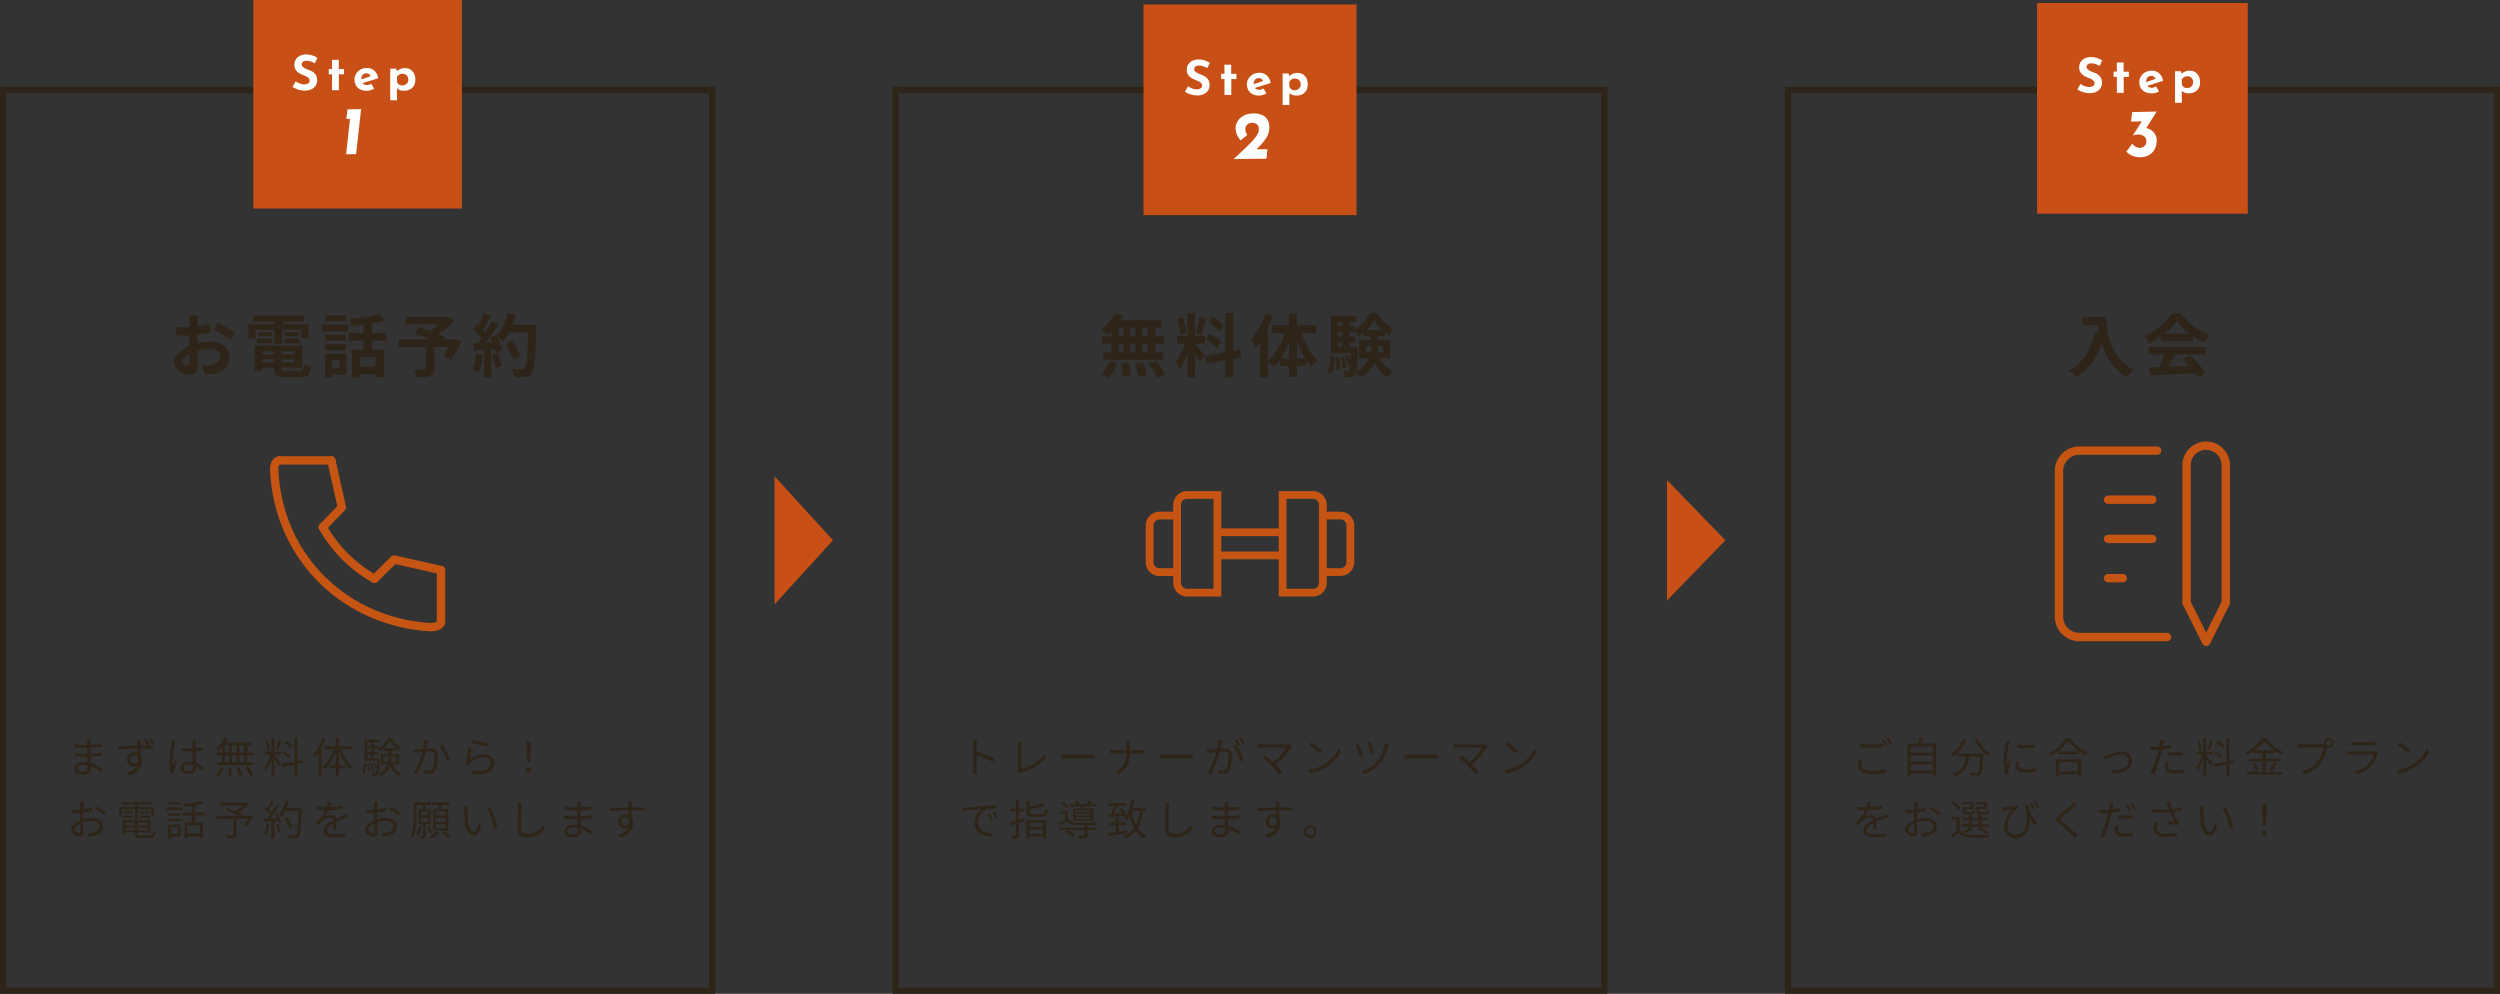 <svg xmlns="http://www.w3.org/2000/svg" viewBox="0 0 1199 476.63"><rect x="0" y="0" width="1199" height="476.63" fill="#333333" stroke="none"/><defs><style>.cls-1{fill:#c85017;}.cls-2,.cls-5,.cls-6{fill:none;}.cls-2{stroke:#2e2418;stroke-width:3px;}.cls-2,.cls-5{stroke-miterlimit:10;}.cls-3{fill:#fff;}.cls-4{fill:#2e2418;}.cls-5,.cls-6{stroke:#c65514;stroke-linecap:round;stroke-width:4px;}.cls-6{stroke-linejoin:round;}.cls-7{fill:#c65514;}</style></defs><g id="レイヤー_2" data-name="レイヤー 2"><g id="Entry"><polygon class="cls-1" points="827.5 259.13 799.5 230.27 799.5 288 827.5 259.13"/><polygon class="cls-1" points="399.5 259.13 371.5 228.45 371.5 289.81 399.5 259.13"/><rect class="cls-2" x="1.5" y="43.13" width="340" height="432"/><rect class="cls-1" x="121.5" width="100" height="100"/><path class="cls-3" d="M151,30.36a13,13,0,0,0-2-.88,5.92,5.92,0,0,0-1.9-.34,2.92,2.92,0,0,0-1.73.44A1.57,1.57,0,0,0,145.2,32a4.73,4.73,0,0,0,1.23.84,15.94,15.94,0,0,0,1.58.67,11.36,11.36,0,0,1,1.48.66,5.65,5.65,0,0,1,1.32.94,4.3,4.3,0,0,1,.94,1.41,5.46,5.46,0,0,1,.35,2.07,4.54,4.54,0,0,1-.68,2.4,4.9,4.9,0,0,1-2,1.79,6.82,6.82,0,0,1-3.22.68,10.65,10.65,0,0,1-2-.19,10.33,10.33,0,0,1-2-.6,10.21,10.21,0,0,1-1.89-1L141.82,39a8.6,8.6,0,0,0,1.32.77,7.33,7.33,0,0,0,1.44.52,5.08,5.08,0,0,0,1.33.19,4.34,4.34,0,0,0,1.22-.18,2.15,2.15,0,0,0,1-.59,1.57,1.57,0,0,0,.41-1.15,1.38,1.38,0,0,0-.34-.92,3.52,3.52,0,0,0-.91-.77,7.61,7.61,0,0,0-1.25-.6c-.53-.2-1.07-.43-1.63-.69a8.23,8.23,0,0,1-1.58-1,4.15,4.15,0,0,1-1.65-3.47,4.87,4.87,0,0,1,.67-2.57,4.75,4.75,0,0,1,1.88-1.72,6.54,6.54,0,0,1,2.8-.7,9.93,9.93,0,0,1,3.38.48,12.26,12.26,0,0,1,2.32,1.16Z"/><path class="cls-3" d="M159.22,28.72h3.27v4.39H165v2.52h-2.47v7.62h-3.27V35.63h-1.59V33.11h1.59Z"/><path class="cls-3" d="M175.87,43.52a6.69,6.69,0,0,1-3.17-.69,4.78,4.78,0,0,1-2-1.91,5.77,5.77,0,0,1-.68-2.82,5,5,0,0,1,.8-2.75,5.62,5.62,0,0,1,2.12-2,6.05,6.05,0,0,1,3-.73,5.2,5.2,0,0,1,3.6,1.26,6.07,6.07,0,0,1,1.84,3.64l-7.94,2.49-.73-1.75,5.75-1.92-.68.3a2.43,2.43,0,0,0-.66-1,2,2,0,0,0-1.44-.45,2.4,2.4,0,0,0-1.27.33,2.16,2.16,0,0,0-.84.95,3.68,3.68,0,0,0,.05,3,2.34,2.34,0,0,0,1,1,2.93,2.93,0,0,0,2.39.14,5.38,5.38,0,0,0,1-.48l1.45,2.4a8.69,8.69,0,0,1-1.77.74A6.47,6.47,0,0,1,175.87,43.52Z"/><path class="cls-3" d="M193.54,43.52a5,5,0,0,1-1.78-.33,3.72,3.72,0,0,1-1.46-1l.09-.95V48.1h-3.24V32.92H190l.46,2-.25-.7a7.62,7.62,0,0,1,1.77-1.1,5.41,5.41,0,0,1,2.27-.44,4.88,4.88,0,0,1,2.54.66,4.56,4.56,0,0,1,1.77,1.89,6.45,6.45,0,0,1,.64,3,5.47,5.47,0,0,1-.73,2.91,4.64,4.64,0,0,1-2,1.82A6.41,6.41,0,0,1,193.54,43.52ZM192.89,41a3.11,3.11,0,0,0,1.46-.34,2.8,2.8,0,0,0,1.07-1,2.58,2.58,0,0,0,.41-1.45,3,3,0,0,0-.36-1.49,2.66,2.66,0,0,0-2.35-1.35,3.39,3.39,0,0,0-1.15.18,2.6,2.6,0,0,0-.89.5,3.19,3.19,0,0,0-.67.85v2.47a2.68,2.68,0,0,0,.54.85,2.28,2.28,0,0,0,.85.57A3,3,0,0,0,192.89,41Z"/><path class="cls-3" d="M166.65,52.43l6.54-.09-2.41,21.57L166,74l1.87-17-1.74,0Z"/><path class="cls-4" d="M94.84,154.21c0,.72-.06,1.51-.1,2.34a42,42,0,0,0,6.08-1.19l.1,4.09c-1.89.43-4.16.76-6.31,1,0,1,0,2,0,3v1.22a27.38,27.38,0,0,1,6.34-.86c5.08,0,9.07,2.64,9.07,7.19,0,3.9-2,6.84-7.29,8.16a29,29,0,0,1-4.32.52l-1.52-4.25a26.48,26.48,0,0,0,4.06-.23c2.67-.5,4.78-1.82,4.78-4.23,0-2.24-2-3.56-4.85-3.56a22.45,22.45,0,0,0-6.21.92c.07,2.61.14,5.18.14,6.3,0,4.1-1.45,5.19-3.63,5.19-3.2,0-7.73-2.78-7.73-6.27,0-2.88,3.3-5.88,7.36-7.63,0-.79,0-1.58,0-2.34v-2.77c-.63,0-1.22.06-1.75.06a41.21,41.21,0,0,1-4.62-.16l-.07-4a37.09,37.09,0,0,0,4.56.27c.59,0,1.25,0,1.91-.07,0-1.15,0-2.11,0-2.67a26.35,26.35,0,0,0-.24-2.91h4.56C95,151.93,94.91,153.35,94.84,154.21Zm-5,21.08c.6,0,1.06-.26,1.06-1.38,0-.83,0-2.34-.1-4.13-2,1.09-3.37,2.45-3.37,3.6S89,175.29,89.89,175.29Zm22.78-15.74-2,3.37a52.12,52.12,0,0,0-8-4.82l1.82-3.2A69.6,69.6,0,0,1,112.67,159.55Z"/><path class="cls-4" d="M122.56,162.19H119.1v-6.7h12.44v-1.25h-10.2v-2.91h24.33v2.91h-10.3v1.25h12.7v6.7h-3.63V158.1h-9.07V165h-3.83V158.1h-9Zm21.16,15.71c1.65,0,1.95-.49,2.18-3.3a10.06,10.06,0,0,0,3.26,1.26c-.46,4-1.51,5-5.11,5h-6.93c-4.53,0-5.78-1-5.78-4.43v-.1h-5.48v1.46h-3.73v-12H145v10.52H135.1v.1c0,1.22.37,1.42,2.38,1.42Zm-20.5-15.41h7.13v2.14h-7.13Zm7.13-1.16h-6.5v-2.11h6.5Zm-4.49,7.17V170h5.48V168.5Zm5.48,5.24v-1.42h-5.48v1.42Zm9.74-5.24h-6V170h6Zm0,5.24v-1.42h-6v1.42Zm2-14.52v2.11h-6.44v-2.11Zm-6.44,3.27h7.2v2.14h-7.2Z"/><path class="cls-4" d="M154.44,155.76H167v3.1H154.44Zm11.62,23.92h-6.87V181h-3.3V169.72h10.17Zm-.17-16.27H156v-2.93h9.9Zm-9.9,1.65h9.9v3H156Zm9.93-10.89h-9.73v-3h9.73Zm-6.73,18.65v3.76h3.53v-3.76Zm19.11-9.44v4.36h5.78v13.13h-3.93v-1.45h-7.49V181h-3.73V167.74h5.38v-4.36h-7.1v-3.66h7.1v-4c-1.85.23-3.73.4-5.48.53a12.72,12.72,0,0,0-1.06-3.3,72.47,72.47,0,0,0,14-2.41l2.77,3.27a49.62,49.62,0,0,1-6.24,1.35v4.59h7.1v3.66Zm1.85,7.89h-7.49v4.62h7.49Z"/><path class="cls-4" d="M221.43,163.84a43.72,43.72,0,0,1-5.28,8.62l-3.36-2a40.72,40.72,0,0,0,2.57-4.06h-7v10.26c0,2.08-.47,3.07-2.05,3.63s-3.66.6-6.5.6a13.53,13.53,0,0,0-1.42-3.76c1.95.06,4.39.06,5,.06s.82-.16.82-.66V166.45h-13v-3.73h15c-2.45-1-5.12-2.08-7.23-2.87l1.94-3c1.49.53,3.34,1.15,5.19,1.85a33.64,33.64,0,0,0,4.19-3.11H194.44V152h19.73l.89-.23,2.81,2.21a54.44,54.44,0,0,1-7.62,6.27c1.08.43,2.07.79,2.83,1.15l-.79,1.29h5.22l.72-.26Z"/><path class="cls-4" d="M231.53,170.05a30.73,30.73,0,0,1-2,8.51,19.89,19.89,0,0,0-3-1.42,23.74,23.74,0,0,0,1.75-7.65Zm25.68-14.29s0,1.32,0,1.81c-.43,14.46-.89,19.67-2.27,21.42a4.11,4.11,0,0,1-3.17,1.82,33.2,33.2,0,0,1-5.15.1,9.48,9.48,0,0,0-1.32-4c2.08.19,4,.19,4.85.19a1.63,1.63,0,0,0,1.39-.56c1-1,1.48-5.84,1.84-17.09h-9.11a27,27,0,0,1-2.8,4.25,26.31,26.31,0,0,0-3.1-2.18,26.4,26.4,0,0,1,2.57,6.18l-3,1.38a17.47,17.47,0,0,0-.46-1.78l-1.88.13V181h-3.47v-13.3l-4.88.33-.33-3.44,2.44-.09c.49-.63,1-1.32,1.52-2a31.58,31.58,0,0,0-4-4.52l1.85-2.71.79.69a43.51,43.51,0,0,0,2.41-5.74l3.46,1.22c-1.19,2.28-2.54,4.82-3.73,6.67.43.46.83,1,1.16,1.39a51,51,0,0,0,3-5.42l3.34,1.39a105.74,105.74,0,0,1-6.31,8.94l3.34-.13c-.37-.79-.76-1.58-1.16-2.28l2.78-1.22.23.4c2.44-2.61,4.39-6.83,5.44-11l4,.86a38.05,38.05,0,0,1-1.62,4.72Zm-18.65,13.53a37.28,37.28,0,0,1,2.14,6.2l-3.1,1.09a33.19,33.19,0,0,0-1.95-6.37Zm7.72,3.36a31.28,31.28,0,0,0-4-7.62l3.14-1.58a30.64,30.64,0,0,1,4.29,7.39Z"/><path class="cls-5" d="M133.88,220.82c-2.33.43-2.51,3.56-2.33,5.31,2.33,42.27,34.88,72.32,74.94,74.67,1.63,0,5-.6,5-2.35"/><path class="cls-5" d="M154.79,252.82a65.26,65.26,0,0,0,24.86,24.79"/><polyline class="cls-6" points="211.5 273.41 188.99 268.35 179.65 277.61"/><polyline class="cls-6" points="158.92 220.82 163.98 243.34 154.81 252.82"/><line class="cls-5" x1="133.88" y1="220.82" x2="158.92" y2="220.82"/><line class="cls-5" x1="211.5" y1="273.41" x2="211.5" y2="298.45"/><path class="cls-4" d="M43.34,356.06c0,.26,0,.7,0,1.22a49.73,49.73,0,0,0,5.42-.54l0,1.46c-1.58.18-3.48.36-5.4.46v2.8a49.77,49.77,0,0,0,5.58-.54l0,1.5c-1.88.24-3.64.4-5.54.46,0,1,.1,2.12.14,3.08a15.92,15.92,0,0,1,5.84,3.12l-.92,1.42a14.75,14.75,0,0,0-4.84-3c0,.5,0,.92,0,1.24,0,1.38-.92,2.8-3.52,2.8-2.88,0-4.44-1-4.44-2.94s1.74-3.06,4.62-3.06a11.45,11.45,0,0,1,1.68.12c0-.9-.06-1.86-.08-2.72H40.72c-1.36,0-3.56-.12-5-.28l0-1.5a37,37,0,0,0,5,.38h1.08v-2.8h-.88c-1.4,0-3.86-.2-5.12-.34l0-1.48a36.34,36.34,0,0,0,5.12.44h.92v-1.42a11,11,0,0,0-.08-1.2h1.7A10,10,0,0,0,43.34,356.06ZM39.9,370.12c1.14,0,2.12-.36,2.12-1.74,0-.34,0-.82,0-1.34a8.87,8.87,0,0,0-1.94-.2c-1.9,0-2.94.74-2.94,1.66S37.92,370.12,39.9,370.12Z"/><path class="cls-4" d="M67.36,356.24c0,.3,0,.76,0,1.3h.3l5.86,0,0,1.5c-1.12-.06-2.92-.12-5.86-.12h-.28c0,1.14,0,2.36,0,3.3A4.86,4.86,0,0,1,68,364.8c0,2.72-1.32,5.72-6,7.1l-1.34-1.32c2.64-.6,4.5-1.72,5.32-3.54a2.92,2.92,0,0,1-1.76.54,3.19,3.19,0,0,1-3.3-3.34,3.5,3.5,0,0,1,3.54-3.48,4,4,0,0,1,1.34.22c0-.6,0-1.32,0-2-3.06,0-6.44.18-8.94.36l-.06-1.56c2.24,0,6-.16,9-.2,0-.56,0-1,0-1.32,0-.52-.1-1.1-.14-1.26h1.82C67.44,355.2,67.38,356,67.36,356.24Zm-2.84,10c1.16,0,1.94-.94,1.78-2.82a1.83,1.83,0,0,0-1.8-1.28,2,2,0,0,0-2,2.12A1.94,1.94,0,0,0,64.52,366.2Zm7.2-9.2-1.14.5A22.78,22.78,0,0,0,69.12,355l1.1-.46A24.55,24.55,0,0,1,71.72,357Zm2.44-.54L73,357a15.92,15.92,0,0,0-1.48-2.42l1.12-.48C73.12,354.74,73.74,355.68,74.16,356.46Z"/><path class="cls-4" d="M83.76,356.68a49.59,49.59,0,0,0-1,8.06,18.76,18.76,0,0,0,.2,2.78c.32-.9.8-2.12,1.14-2.94l.82.64c-.48,1.4-1.22,3.44-1.42,4.42a3.58,3.58,0,0,0-.08.9c0,.2,0,.48,0,.7l-1.4.1A24.16,24.16,0,0,1,81.3,365a59.51,59.51,0,0,1,.92-8.42,12,12,0,0,0,.12-1.42l1.76.14A10.4,10.4,0,0,0,83.76,356.68Zm10.1-.28c0,.54,0,1.48-.06,2.42a33.77,33.77,0,0,0,3.46-.46v1.54c-1.1.18-2.26.3-3.46.38,0,2,.16,4,.24,5.7a13.18,13.18,0,0,1,4,2.58l-.88,1.34a16.27,16.27,0,0,0-3-2.32V368c0,1.64-.76,3.22-3.46,3.22s-4.16-1.06-4.16-2.86,1.5-3,4.12-3a9.17,9.17,0,0,1,1.86.18c-.06-1.54-.18-3.5-.2-5.14-.64,0-1.28,0-1.92,0-1.14,0-2.18-.06-3.36-.14v-1.5c1.14.1,2.2.16,3.4.16.62,0,1.26,0,1.88,0v-2.48c0-.34,0-.88-.08-1.22H94Q93.89,355.8,93.86,356.4Zm-3.5,13.38c1.68,0,2.18-.86,2.18-2.18,0-.2,0-.44,0-.7a6.81,6.81,0,0,0-2-.32c-1.5,0-2.56.64-2.56,1.62S88.92,369.78,90.36,369.78Z"/><path class="cls-4" d="M106.42,358.28a16.72,16.72,0,0,1-1.8,1.78,7.28,7.28,0,0,0-1.22-1,14.15,14.15,0,0,0,4.26-5.22l1.42.42a14.56,14.56,0,0,1-1.06,1.88h12.62v1.32h-2.06v3.38h2.8v1.32h-2.8v3.42h2.52v1.34H104V365.6h2.46v-3.42h-2.78v-1.32h2.78Zm-2.92,13.28a8.74,8.74,0,0,0,2.48-3.78l1.38.34a9.35,9.35,0,0,1-2.46,4Zm4.26-10.7H110v-3.38h-2.22Zm0,4.74H110v-3.42h-2.22Zm3,2.54a24.22,24.22,0,0,1,.48,3.6l-1.42.2a24.18,24.18,0,0,0-.42-3.66Zm2.76-7.28v-3.38h-2.32v3.38Zm-2.32,1.32v3.42h2.32v-3.42Zm3.62,5.86a19.34,19.34,0,0,1,1.28,3.62l-1.44.3a23.72,23.72,0,0,0-1.22-3.66Zm2.32-10.56h-2.34v3.38h2.34Zm0,4.7h-2.34v3.42h2.34Zm1.72,5.52a24.5,24.5,0,0,1,2.72,3.92l-1.48.54a23.58,23.58,0,0,0-2.6-4Z"/><path class="cls-4" d="M131.6,362.22c.56.62,2.56,3.26,3,3.94l-1,1.16c-.36-.74-1.3-2.28-2-3.4v8.2h-1.38V363.9a22.94,22.94,0,0,1-2.76,5.7,9,9,0,0,0-.76-1.44,20.57,20.57,0,0,0,3.12-6.22H127v-1.4h3.2v-6.6h1.38v6.6h3.26v1.4H131.6Zm-3.36-2.38a19.31,19.31,0,0,0-1.08-4.44l1.08-.26a18.17,18.17,0,0,1,1.18,4.38Zm6.62-4.46a40.92,40.92,0,0,1-1.64,4.5l-1-.32a36.94,36.94,0,0,0,1.32-4.5Zm7.8,11.12v5.62h-1.4v-5.36l-6.2,1.12-.24-1.38,6.44-1.14V353.88h1.4V365.1l2.36-.42.22,1.36Zm-4-2.8a15,15,0,0,0-3.32-2.4l.7-1a15.56,15.56,0,0,1,3.36,2.24Zm.84-4.84a16.52,16.52,0,0,0-3.14-2.58l.76-1a15.42,15.42,0,0,1,3.14,2.44Z"/><path class="cls-4" d="M156,354.36a33.72,33.72,0,0,1-1.78,4.22V372.1h-1.42V361a21.43,21.43,0,0,1-1.7,2.3,11.12,11.12,0,0,0-.86-1.46,23.26,23.26,0,0,0,4.38-7.94Zm7.54,5a19.92,19.92,0,0,0,5.4,8.4,5.25,5.25,0,0,0-1.12,1.18,22.52,22.52,0,0,1-5.24-8.76v6.94h3.22v1.36h-3.22V372H161.1v-3.58h-3.26v-1.36h3.26v-6.8a23,23,0,0,1-5.3,8.66,7.15,7.15,0,0,0-1.08-1.12c2.18-1.76,4.26-5.12,5.48-8.5h-4.7v-1.44h5.6v-3.94h1.44v3.94h6v1.44Z"/><path class="cls-4" d="M173.68,370.54a8.87,8.87,0,0,0,1-4.42l.94.18c-.1,1.76-.32,3.66-1.1,4.72Zm8.42-6.84s0,.38,0,.58c-.2,4.92-.44,6.68-.9,7.28a1.43,1.43,0,0,1-1.06.52,13,13,0,0,1-1.78,0,3,3,0,0,0-.34-1.18c.68,0,1.3,0,1.56,0a.6.6,0,0,0,.54-.2,5.75,5.75,0,0,0,.48-2.46l-.68.28a11.61,11.61,0,0,0-1.08-2.6l.7-.26a12,12,0,0,1,1.08,2.42c.08-.82.14-1.88.2-3.22h-6V354.7h7.08V356h-2.64v1.72h2.22v1.2h-2.22v1.78h2.22v1.2h-2.22v1.84Zm-5.24,2.66a20.09,20.09,0,0,1,.32,3.64l-.82.12a19.92,19.92,0,0,0-.28-3.66Zm-.74-10.4v1.72h1.94V356Zm1.94,2.92h-1.94v1.78h1.94Zm-1.94,4.82h1.94v-1.84h-1.94Zm2.18,5.8a15.61,15.61,0,0,0-.78-3.22l.74-.16a14.36,14.36,0,0,1,.82,3.18Zm9.26-15.62a14.19,14.19,0,0,0,4.94,4.82,8.88,8.88,0,0,0-.78,1.26,16.29,16.29,0,0,1-4.76-4.74,15.07,15.07,0,0,1-4.72,4.92,5.44,5.44,0,0,0-.74-1.16,12.78,12.78,0,0,0,4.72-5.1Zm.62,12.68a7.51,7.51,0,0,0,4.16,4.36,5.42,5.42,0,0,0-.94,1.18,8.52,8.52,0,0,1-4.24-4.82,8.29,8.29,0,0,1-4.7,4.84,5.09,5.09,0,0,0-.94-1c2.7-1.24,3.9-2.84,4.44-4.52h-3.3v-4.92h3.68v-1.58H184v-1.22h6.18v1.22h-2.48v1.58h3.8v4.92Zm-2-1.14a13.05,13.05,0,0,0,.12-2v-.66h-2.42v2.62Zm1.44-2.62v.68a15.76,15.76,0,0,1-.1,1.94h2.6V362.8Z"/><path class="cls-4" d="M205,356.18c-.12.58-.3,1.76-.52,2.86.94-.08,1.78-.14,2.26-.14,1.78,0,3.24.68,3.24,3.38,0,2.38-.32,5.56-1.16,7.22a2.82,2.82,0,0,1-2.92,1.68,10.87,10.87,0,0,1-2.36-.3l-.26-1.66a9.73,9.73,0,0,0,2.46.4,1.65,1.65,0,0,0,1.74-1,16.94,16.94,0,0,0,1-6.12c0-1.84-.86-2.18-2.12-2.18-.48,0-1.28.06-2.16.14a41.14,41.14,0,0,1-4.2,10.78l-1.64-.64c2-2.74,3.54-7.3,4.22-10-1.06.1-2,.22-2.54.28s-1.28.16-1.8.24l-.16-1.74a17.61,17.61,0,0,0,1.78,0c.66,0,1.84-.12,3-.22a20.9,20.9,0,0,0,.52-4.36l1.86.2C205.18,355.36,205.1,355.8,205,356.18Zm10.78,8.1-1.56.74a23.5,23.5,0,0,0-3.56-7.24l1.46-.66A35.57,35.57,0,0,1,215.8,364.28Z"/><path class="cls-4" d="M225.42,364.18a9.6,9.6,0,0,1,6.52-2.44c3.06,0,5.1,1.84,5.1,4.18,0,3.58-3.16,6-10.6,5.38l-.48-1.64c6.32.78,9.4-1,9.4-3.78,0-1.6-1.48-2.74-3.52-2.74a7.84,7.84,0,0,0-6.2,2.68,3.16,3.16,0,0,0-.6,1l-1.48-.36a71.41,71.41,0,0,0,1-8.12l1.68.22C226,359.92,225.64,362.9,225.42,364.18Zm9-7.72-.38,1.54c-1.9-.26-6.24-1.14-7.76-1.56l.4-1.52A54.63,54.63,0,0,0,234.44,356.46Z"/><path class="cls-4" d="M252.22,369.38a1.28,1.28,0,1,1,2.56,0,1.28,1.28,0,1,1-2.56,0Zm.22-11.38,0-2.36h2.2l0,2.36-.4,7.76h-1.32Z"/><path class="cls-4" d="M40.08,386c0,.48-.06,1.26-.08,2.16a26.9,26.9,0,0,0,4.12-.8l0,1.56a36.72,36.72,0,0,1-4.2.7c0,.94,0,1.9,0,2.7v.7a15.13,15.13,0,0,1,4.4-.74c2.92,0,5,1.58,5,4s-1.52,4-4.26,4.62a15.17,15.17,0,0,1-2.48.28L42,399.54a10.23,10.23,0,0,0,2.34-.14c1.76-.34,3.36-1.28,3.36-3.12s-1.54-2.62-3.44-2.62a13.1,13.1,0,0,0-4.36.78c0,1.7.08,3.48.08,4.34,0,1.86-.68,2.46-1.76,2.46-1.56,0-4.16-1.54-4.16-3.32s2.08-3.4,4.38-4.38V392.4c0-.8,0-1.74,0-2.62-.56,0-1.06.06-1.48.06a22,22,0,0,1-2.56-.1l0-1.52a18.51,18.51,0,0,0,2.56.16c.46,0,1,0,1.54-.06,0-1,0-1.92,0-2.28a10.55,10.55,0,0,0-.1-1.42h1.78A12.83,12.83,0,0,0,40.08,386Zm-2.24,13.54c.46,0,.74-.32.74-1s0-2.08-.06-3.54c-1.64.76-2.86,1.92-2.86,2.82S37.06,399.54,37.84,399.54ZM51,389.76,50.18,391a25.37,25.37,0,0,0-4.48-3l.72-1.2A36.35,36.35,0,0,1,51,389.76Z"/><path class="cls-4" d="M64.72,388.18H58.44V391H57.1V387.1h7.62v-1.22H58.24v-1.16H72.76v1.16h-6.6v1.22h7.76V391H72.54v-2.8H66.16v4.56H64.72ZM72,400.76c1.06,0,1.26-.34,1.36-2.34a4.09,4.09,0,0,0,1.3.5c-.22,2.42-.68,3-2.56,3h-4.6c-2.24,0-2.86-.38-2.86-2v-.64H60.22v1H58.8v-6.94H72.28v5.9h-6.2V400c0,.68.24.8,1.5.8ZM59.1,391.28h4.6v.94H59.1Zm4.6-1.1H59.48v-.92H63.7Zm-3.48,4.32v1.38h4.44V394.5Zm4.44,3.74v-1.36H60.22v1.36Zm6.18-3.74H66.08v1.38h4.76Zm0,3.74v-1.36H66.08v1.36Zm.66-9v.92H67.22v-.92Zm-4.28,2H72v.94H67.22Z"/><path class="cls-4" d="M79.84,387.22h7.4v1.22h-7.4Zm6.8,14H82v.9h-1.3v-6.68h5.9Zm-.06-10h-5.8V390h5.8Zm-5.8,1.54h5.8v1.18h-5.8Zm5.76-6.94H80.9v-1.2h5.64ZM82,396.64V400h3.3v-3.34Zm11.5-5.56v3.34H97.3V402H95.82v-.88H89.94v1h-1.4v-7.7H92v-3.34H87.38v-1.42H92v-3.18c-1.28.16-2.56.28-3.76.38a4.78,4.78,0,0,0-.42-1.24,52.11,52.11,0,0,0,8.56-1.42l1.08,1.2a32.15,32.15,0,0,1-4,.86v3.4h4.68v1.42Zm2.28,4.7H89.94v4h5.88Z"/><path class="cls-4" d="M121.5,391.74a27.82,27.82,0,0,1-3.58,4.86l-1.2-.76a21.84,21.84,0,0,0,2.34-3.12h-5.68v7.54c0,.92-.24,1.34-.94,1.56a14.41,14.41,0,0,1-3.6.24,8.55,8.55,0,0,0-.56-1.44c1.38.06,2.72,0,3.12,0s.48-.1.48-.4v-7.52h-8.24V391.3H114c-1.7-.86-4-1.9-5.76-2.66l.76-1.1c1.1.44,2.4,1,3.62,1.52a23.2,23.2,0,0,0,3.8-2.74h-10.9v-1.38h12.34l.34-.08,1.08.82a32,32,0,0,1-5.2,4.06c.82.36,1.6.74,2.16,1l-.34.52H120l.3-.12Z"/><path class="cls-4" d="M129.16,395.44a17.6,17.6,0,0,1-1.42,5.08,5.19,5.19,0,0,0-1.16-.56,14.37,14.37,0,0,0,1.3-4.76Zm3.66-5.18a17.1,17.1,0,0,1,2,4.06l-1.18.56a6.9,6.9,0,0,0-.38-1.14l-1.74.1v8.32h-1.34v-8.24l-3.26.16-.12-1.34c.4,0,.86,0,1.32,0a19.64,19.64,0,0,0,1.34-1.78,18.17,18.17,0,0,0-2.62-2.86l.76-1c.2.16.4.34.6.52a27.3,27.3,0,0,0,1.78-3.72l1.32.5a36,36,0,0,1-2.28,4,14.08,14.08,0,0,1,1.22,1.38c.82-1.26,1.58-2.56,2.14-3.64l1.28.56a64.59,64.59,0,0,1-4.14,6l3.2-.14a18.7,18.7,0,0,0-1-1.78Zm.52,4.86a17.33,17.33,0,0,1,1.34,3.84l-1.18.4a19.92,19.92,0,0,0-1.28-3.88Zm11.38-6.9c-.36,9-.64,12.06-1.46,13a2.06,2.06,0,0,1-1.66.8,23.4,23.4,0,0,1-3.08,0,3.4,3.4,0,0,0-.48-1.46c1.34.12,2.56.12,3.06.12a1,1,0,0,0,.86-.3c.66-.68,1-3.72,1.3-11.52H136.7a15.83,15.83,0,0,1-1.86,2.8,10.55,10.55,0,0,0-1.3-.88,17.58,17.58,0,0,0,3.56-6.92l1.5.34a25.4,25.4,0,0,1-1.22,3.26h7.34Zm-5.78,8.8a21.41,21.41,0,0,0-2.7-4.66l1.2-.58a20.22,20.22,0,0,1,2.8,4.56Z"/><path class="cls-4" d="M158.12,387.1a49.19,49.19,0,0,0,6.1-.62l0,1.48a57.85,57.85,0,0,1-6.64.56,15.88,15.88,0,0,1-1.8,3.1,5.73,5.73,0,0,1,2.78-.74,2.58,2.58,0,0,1,2.68,1.8c1.36-.66,2.58-1.14,3.62-1.62.6-.26,1.08-.48,1.64-.78l.66,1.5a17.41,17.41,0,0,0-1.78.64c-1.12.42-2.54,1-4.06,1.72,0,1.16,0,2.86.06,3.84h-1.54c0-.76.06-2.06.06-3.12-1.86,1-3.16,2-3.16,3.36,0,1.56,1.56,1.8,3.62,1.8a35.61,35.61,0,0,0,5.46-.48l0,1.6a47,47,0,0,1-5.48.36c-2.86,0-5.16-.62-5.16-3.06s2.38-3.84,4.72-5.06a1.67,1.67,0,0,0-1.82-1.24,5.27,5.27,0,0,0-3.44,1.46,26.42,26.42,0,0,0-1.82,2.08l-1.36-1a21.1,21.1,0,0,0,4.62-6.12h-.88c-.86,0-2.18,0-3.28-.12v-1.5a29.27,29.27,0,0,0,3.38.22c.42,0,.88,0,1.32,0a10.25,10.25,0,0,0,.5-2.5l1.64.14A20.42,20.42,0,0,1,158.12,387.1Z"/><path class="cls-4" d="M181.08,386c0,.48-.06,1.26-.08,2.16a26.9,26.9,0,0,0,4.12-.8l0,1.56a36.72,36.72,0,0,1-4.2.7c0,.94,0,1.9,0,2.7v.7a15.13,15.13,0,0,1,4.4-.74c2.92,0,5,1.58,5,4s-1.52,4-4.26,4.62a15.17,15.17,0,0,1-2.48.28l-.56-1.62a10.23,10.23,0,0,0,2.34-.14c1.76-.34,3.36-1.28,3.36-3.12s-1.54-2.62-3.44-2.62a13.1,13.1,0,0,0-4.36.78c0,1.7.08,3.48.08,4.34,0,1.86-.68,2.46-1.76,2.46-1.56,0-4.16-1.54-4.16-3.32s2.08-3.4,4.38-4.38V392.4c0-.8,0-1.74,0-2.62-.56,0-1.06.06-1.48.06a22,22,0,0,1-2.56-.1l0-1.52a18.51,18.51,0,0,0,2.56.16c.46,0,1,0,1.54-.06,0-1,0-1.92,0-2.28a10.55,10.55,0,0,0-.1-1.42h1.78A12.83,12.83,0,0,0,181.08,386Zm-2.24,13.54c.46,0,.74-.32.74-1s0-2.08-.06-3.54c-1.64.76-2.86,1.92-2.86,2.82S178.06,399.54,178.84,399.54ZM192,389.76l-.82,1.28a25.37,25.37,0,0,0-4.48-3l.72-1.2A36.35,36.35,0,0,1,192,389.76Z"/><path class="cls-4" d="M204.2,395.3v5.44c0,.6-.12.94-.52,1.16a6,6,0,0,1-2.06.2,4.8,4.8,0,0,0-.42-1.16c.72,0,1.3,0,1.52,0s.24,0,.24-.22V395.3h-2.28v-7.2h1.88c.12-.62.26-1.36.34-2h-3.24v6c0,2.9-.2,7-1.46,9.68a4.71,4.71,0,0,0-1.06-.76c1.12-2.56,1.22-6.18,1.22-8.92V384.8h8.28v1.32h-2.3l-.52,2h2.74v7.2Zm-2.12,1.18a14.27,14.27,0,0,1-1.44,4.1,5.89,5.89,0,0,0-1.06-.6,11.2,11.2,0,0,0,1.32-3.72Zm-.2-5.34h3.44V389.2h-3.44Zm0,3h3.44v-2h-3.44Zm4.22,5.66a19.76,19.76,0,0,0-1.16-3.28l1-.34a21.11,21.11,0,0,1,1.22,3.18Zm4.52-.3a13.73,13.73,0,0,1-3.7,2.6,10.75,10.75,0,0,0-1-.94,10.82,10.82,0,0,0,3.42-2.38ZM210.18,388c.12-.6.24-1.32.32-1.94h-3.44V384.8h8.46v1.28H212c-.16.66-.32,1.34-.48,1.94H215v10.36h-7.26V388Zm3.48,1.16H209v1.92h4.66Zm0,3H209v2h4.66Zm0,3.06H209v2h4.66Zm-.56,3.6a21.28,21.28,0,0,1,2.84,2.52l-1.12.78a20.25,20.25,0,0,0-2.82-2.6Z"/><path class="cls-4" d="M224.3,388.58c0,1.26,0,3.08.14,4.74.32,3.34,1.3,5.56,2.72,5.56,1,0,2-2.08,2.48-4.08l1.26,1.42c-1.2,3.4-2.42,4.56-3.76,4.56-1.9,0-3.72-1.88-4.26-7.06-.18-1.74-.22-4.18-.22-5.34a9,9,0,0,0-.14-1.78l1.94,0A15.23,15.23,0,0,0,224.3,388.58Zm14.1,8.56-1.6.66c-.36-3.62-1.56-7.72-3.48-10.06l1.56-.54A21.49,21.49,0,0,1,238.4,397.14Z"/><path class="cls-4" d="M250.12,387c-.1,2.26-.24,7-.24,10,0,2.2,1.38,3,3.28,3,3.66,0,5.72-2.06,7.16-4.14l1.14,1.36a10.05,10.05,0,0,1-8.36,4.42c-2.88,0-4.86-1.2-4.86-4.46,0-3,.2-8,.2-10.12a10.56,10.56,0,0,0-.16-2l2,0A17.22,17.22,0,0,0,250.12,387Z"/><path class="cls-4" d="M278.34,386.06c0,.26,0,.7,0,1.22a49.73,49.73,0,0,0,5.42-.54l0,1.46c-1.58.18-3.48.36-5.4.46v2.8a49.77,49.77,0,0,0,5.58-.54l0,1.5c-1.88.24-3.64.4-5.54.46,0,1,.1,2.12.14,3.08a15.92,15.92,0,0,1,5.84,3.12l-.92,1.42a14.75,14.75,0,0,0-4.84-3c0,.5,0,.92,0,1.24,0,1.38-.92,2.8-3.52,2.8-2.88,0-4.44-1-4.44-2.94s1.74-3.06,4.62-3.06a11.45,11.45,0,0,1,1.68.12c0-.9-.06-1.86-.08-2.72h-1.14c-1.36,0-3.56-.12-5-.28l0-1.5a37,37,0,0,0,5,.38h1.08v-2.8h-.88c-1.4,0-3.86-.2-5.12-.34l0-1.48a36.34,36.34,0,0,0,5.12.44h.92v-1.42a11,11,0,0,0-.08-1.2h1.7A10,10,0,0,0,278.34,386.06Zm-3.44,14.06c1.14,0,2.12-.36,2.12-1.74,0-.34,0-.82,0-1.34a8.87,8.87,0,0,0-1.94-.2c-1.9,0-2.94.74-2.94,1.66S272.92,400.12,274.9,400.12Z"/><path class="cls-4" d="M302.94,386c0,.3,0,.76,0,1.3h.3l5.86,0,0,1.48c-1.12-.06-2.94-.1-5.86-.1h-.28c0,1.14,0,2.38,0,3.3a4.86,4.86,0,0,1,.64,2.56c0,2.7-1.32,5.7-6,7.1l-1.34-1.32c2.66-.6,4.5-1.72,5.3-3.54a2.82,2.82,0,0,1-1.74.54,3.18,3.18,0,0,1-3.28-3.34,3.49,3.49,0,0,1,3.52-3.48,4,4,0,0,1,1.34.22c0-.6,0-1.32,0-2-3,0-6.44.16-8.94.34l0-1.54c2.22,0,6-.16,9-.2,0-.56,0-1,0-1.32,0-.52-.1-1.1-.12-1.26H303C303,385,303,385.76,302.94,386Zm-2.84,10c1.18,0,1.94-.94,1.76-2.84a1.79,1.79,0,0,0-1.78-1.26,2,2,0,0,0-2,2.12A1.93,1.93,0,0,0,300.1,396Z"/><rect class="cls-2" x="857.5" y="43.13" width="340" height="432"/><rect class="cls-1" x="976.98" y="1.43" width="101.04" height="101.04"/><path class="cls-3" d="M1007,31.59a13,13,0,0,0-2-.88,5.92,5.92,0,0,0-1.9-.34,2.92,2.92,0,0,0-1.73.44,1.57,1.57,0,0,0-.15,2.39,4.73,4.73,0,0,0,1.23.84,15.94,15.94,0,0,0,1.58.67,11.36,11.36,0,0,1,1.48.66,5.65,5.65,0,0,1,1.32.94,4.3,4.3,0,0,1,.94,1.41,5.49,5.49,0,0,1,.35,2.07,4.54,4.54,0,0,1-.68,2.4,4.9,4.9,0,0,1-2,1.79,6.82,6.82,0,0,1-3.22.68,10.65,10.65,0,0,1-2-.19,10.33,10.33,0,0,1-2-.6,10.21,10.21,0,0,1-1.89-1l1.49-2.61a8.6,8.6,0,0,0,1.32.77,7.33,7.33,0,0,0,1.44.52,5.08,5.08,0,0,0,1.33.19,4.34,4.34,0,0,0,1.22-.18,2.15,2.15,0,0,0,1-.59,1.57,1.57,0,0,0,.41-1.15,1.38,1.38,0,0,0-.34-.92,3.52,3.52,0,0,0-.91-.77,7.61,7.61,0,0,0-1.25-.6c-.53-.2-1.07-.43-1.63-.69a8.23,8.23,0,0,1-1.58-1,4.19,4.19,0,0,1-1.19-1.41,4.32,4.32,0,0,1-.46-2.06,4.87,4.87,0,0,1,.67-2.57,4.75,4.75,0,0,1,1.88-1.72,6.54,6.54,0,0,1,2.8-.7,9.93,9.93,0,0,1,3.38.48,12.26,12.26,0,0,1,2.32,1.16Z"/><path class="cls-3" d="M1015.22,30h3.27v4.39H1021v2.52h-2.47v7.62h-3.27V36.86h-1.59V34.34h1.59Z"/><path class="cls-3" d="M1031.87,44.76a6.69,6.69,0,0,1-3.17-.7,4.78,4.78,0,0,1-2-1.91,5.77,5.77,0,0,1-.68-2.82,5,5,0,0,1,.8-2.75,5.62,5.62,0,0,1,2.12-1.95,6.05,6.05,0,0,1,3-.73,5.2,5.2,0,0,1,3.6,1.26,6.07,6.07,0,0,1,1.84,3.64l-7.94,2.49-.73-1.75,5.75-1.92-.68.3a2.43,2.43,0,0,0-.66-1.05,2,2,0,0,0-1.44-.45,2.4,2.4,0,0,0-1.27.33,2.16,2.16,0,0,0-.84,1,3.25,3.25,0,0,0-.3,1.44,3.34,3.34,0,0,0,.35,1.59,2.37,2.37,0,0,0,1,1,2.93,2.93,0,0,0,2.39.14,5.38,5.38,0,0,0,1-.48l1.45,2.4a8.69,8.69,0,0,1-1.77.74A6.5,6.5,0,0,1,1031.87,44.76Z"/><path class="cls-3" d="M1049.54,44.76a5,5,0,0,1-1.78-.34,3.72,3.72,0,0,1-1.46-1l.09-.94v6.81h-3.24V34.15h2.8l.46,2-.25-.7a7.62,7.62,0,0,1,1.77-1.1,5.41,5.41,0,0,1,2.27-.44,4.88,4.88,0,0,1,2.54.66,4.56,4.56,0,0,1,1.77,1.89,6.45,6.45,0,0,1,.64,3,5.47,5.47,0,0,1-.73,2.91,4.64,4.64,0,0,1-2,1.82A6.41,6.41,0,0,1,1049.54,44.76Zm-.65-2.55a3.11,3.11,0,0,0,1.46-.34,2.8,2.8,0,0,0,1.07-1,2.58,2.58,0,0,0,.41-1.45,3,3,0,0,0-.36-1.49,2.66,2.66,0,0,0-2.35-1.35,3.39,3.39,0,0,0-1.15.18,2.6,2.6,0,0,0-.89.5,3.19,3.19,0,0,0-.67.85V40.6a2.68,2.68,0,0,0,.54.85,2.28,2.28,0,0,0,.85.57A3,3,0,0,0,1048.89,42.21Z"/><path class="cls-3" d="M1034.34,53.51l-5.95,9.43L1026,61.57a13.48,13.48,0,0,1,1.59-.21c.42,0,.75,0,1,0a6.25,6.25,0,0,1,4.9,2.88,5.68,5.68,0,0,1,.86,3.09,9,9,0,0,1-.42,2.91,7.24,7.24,0,0,1-1.41,2.58,6.91,6.91,0,0,1-2.5,1.87,9.43,9.43,0,0,1-5.92.45,9.43,9.43,0,0,1-2.38-.91,6.35,6.35,0,0,1-1.91-1.55l2.84-3.8a4.3,4.3,0,0,0,1.6,1.47,4,4,0,0,0,2,.56,3.64,3.64,0,0,0,1.31-.26,2.83,2.83,0,0,0,1-.7,3.17,3.17,0,0,0,.63-1,3.38,3.38,0,0,0,.21-1.3,2.7,2.7,0,0,0-1.18-2.34,4.74,4.74,0,0,0-2.87-.79,6,6,0,0,0-1.36.16,6.64,6.64,0,0,0-.93.29l-.1-.13,4.64-7.17,1.32.53-6.87.09.5-4.55Z"/><line class="cls-6" x1="1011.03" y1="239.64" x2="1032.21" y2="239.64"/><line class="cls-6" x1="1011.03" y1="258.46" x2="1032.21" y2="258.46"/><line class="cls-6" x1="1011.03" y1="277.28" x2="1018.09" y2="277.28"/><path class="cls-6" d="M1034.56,216.11H997.62a9.78,9.78,0,0,0-10.12,9.41v70.59a9.8,9.8,0,0,0,10.12,9.41h41.64"/><polyline class="cls-6" points="1048.68 289.05 1058.09 307.87 1067.5 289.05"/><path class="cls-6" d="M1067.5,289.05V223.16a9.41,9.41,0,0,0-18.82,0v65.89"/><path class="cls-4" d="M1010.24,152c0,6.23.89,18.28,13,25.44a21.43,21.43,0,0,0-3.17,3.44c-6.83-4.13-10.33-10.37-12.14-16.28-2.48,7.4-6.44,12.88-12.18,16.31a31.59,31.59,0,0,0-3.6-3.2c6.87-3.47,10.79-9.84,12.61-18.52l2,.36c-.23-1.25-.36-2.44-.46-3.56h-7.53v-4Z"/><path class="cls-4" d="M1036.31,161.27a38.77,38.77,0,0,1-5.58,3.3,15.06,15.06,0,0,0-2.31-3.3,32.76,32.76,0,0,0,13.34-11.06h4.09a30.17,30.17,0,0,0,14,10.46,20.64,20.64,0,0,0-2.54,3.6,40.44,40.44,0,0,1-5.54-3.2v2.61h-15.42Zm-5.84,5.15h27.3v3.63H1043c-1,1.94-2,4-3,5.84,3.17-.1,6.57-.23,9.94-.36a40.08,40.08,0,0,0-3.24-3.37l3.47-1.82a44.33,44.33,0,0,1,7.56,8.49L1054,181a17.34,17.34,0,0,0-1.32-2c-7.75.43-15.91.76-21.52,1l-.52-3.82,5-.17c.89-1.85,1.81-4,2.51-6h-7.66Zm19.84-6.34A31.75,31.75,0,0,1,1044,154a29.88,29.88,0,0,1-6,6.11Z"/><path class="cls-4" d="M892.74,367.1c0,1.54,1.54,2.58,4.74,2.58a25.18,25.18,0,0,0,6.84-.78l0,1.72a28.19,28.19,0,0,1-6.82.7c-4.06,0-6.42-1.34-6.42-3.86a11.29,11.29,0,0,1,.42-2.78l1.62.16A7.09,7.09,0,0,0,892.74,367.1ZM897.62,357a52.59,52.59,0,0,0,5.4-.28v1.64c-1.36.1-3.54.24-5.38.24-2,0-3.72-.08-5.3-.22v-1.62A50,50,0,0,0,897.62,357Zm7.6.28-1.08.5a20.87,20.87,0,0,0-1.64-2.8l1.08-.46A31.36,31.36,0,0,1,905.22,357.3Zm2.26-.82-1.1.48a18.36,18.36,0,0,0-1.66-2.76l1.06-.46A29.15,29.15,0,0,1,907.48,356.48Z"/><path class="cls-4" d="M928.5,356.58v15.48H927v-1H916.3v1.12h-1.48V356.58h5a25.21,25.21,0,0,0,.78-2.74l1.7.22c-.3.86-.66,1.76-1,2.52ZM916.3,358v3H927v-3Zm0,4.38v2.9H927v-2.9ZM927,369.64v-3H916.3v3Z"/><path class="cls-4" d="M943.08,354.72a20.61,20.61,0,0,1-6.28,8.22,8.64,8.64,0,0,0-1.26-1.14,17,17,0,0,0,6-7.52Zm8.12,6.66s0,.52,0,.72c-.28,6.14-.58,8.44-1.26,9.2a2,2,0,0,1-1.54.7,28.65,28.65,0,0,1-3.14,0,3.62,3.62,0,0,0-.5-1.48c1.3.12,2.54.14,3,.14s.66,0,.84-.26c.52-.5.8-2.5,1-7.54h-5.16c-.52,3.94-1.8,7.56-6.88,9.4a5.9,5.9,0,0,0-1-1.3c4.7-1.56,5.8-4.72,6.26-8.1h-4.08v-1.44Zm-2.78-7.14a21.16,21.16,0,0,0,6,7.2,7.65,7.65,0,0,0-1.22,1.32,26.45,26.45,0,0,1-6.2-8Z"/><path class="cls-4" d="M963.44,356.9a46.44,46.44,0,0,0-1,7.66,21.94,21.94,0,0,0,.18,2.8c.34-.9.82-2.1,1.16-2.92l.84.64a40.82,40.82,0,0,0-1.42,4.48,3.86,3.86,0,0,0-.1.9c0,.22,0,.5.06.7l-1.44.1a25.18,25.18,0,0,1-.74-6.42,56.26,56.26,0,0,1,.9-8,8.75,8.75,0,0,0,.14-1.42l1.78.16C963.7,355.9,963.52,356.54,963.44,356.9Zm4.66,10.18c0,.92.66,1.8,3.38,1.8a22.06,22.06,0,0,0,5-.52l0,1.68a27.1,27.1,0,0,1-5,.42c-3.36,0-4.86-1.12-4.86-3a10.75,10.75,0,0,1,.34-2.36l1.44.14A7,7,0,0,0,968.1,367.08Zm7.74-10v1.62a47,47,0,0,1-8.22,0v-1.6A34.22,34.22,0,0,0,975.84,357.08Z"/><path class="cls-4" d="M992.62,353.92a23.76,23.76,0,0,0,8.78,7.14,6.79,6.79,0,0,0-1,1.28,26.75,26.75,0,0,1-8.46-7,24.63,24.63,0,0,1-8.3,7.1,5.41,5.41,0,0,0-.92-1.18,22.47,22.47,0,0,0,8.38-7.36ZM986,364.18h12.16v8H996.6v-.82h-9.18v.82H986ZM997,360.36v1.32H987v-1.32Zm-9.6,5.16V370h9.18v-4.46Z"/><path class="cls-4" d="M1010.58,362.12c1.42-.44,4.7-1.64,7.06-1.64,2.84,0,4.88,1.7,4.88,4.44,0,3.84-3.7,5.8-9.1,6.14l-.64-1.54c4.32-.14,8.12-1.38,8.12-4.64,0-1.68-1.34-3-3.38-3-2.48,0-6.86,1.84-8.14,2.34l-.68-1.64A18.82,18.82,0,0,0,1010.58,362.12Z"/><path class="cls-4" d="M1037.5,356.46c-.08.42-.18.94-.3,1.48a29.61,29.61,0,0,0,3.84-.72v1.58a38.41,38.41,0,0,1-4.16.68c-.18.88-.4,1.8-.64,2.68a61.29,61.29,0,0,1-3.12,9.16l-1.76-.6a43.61,43.61,0,0,0,3.36-8.94c.18-.66.36-1.42.52-2.14-.66,0-1.28.06-1.84.06-.88,0-1.6,0-2.32-.08l-.06-1.56a18.12,18.12,0,0,0,2.4.14c.66,0,1.38,0,2.16-.1.14-.7.24-1.34.3-1.74a8,8,0,0,0,.06-1.66l1.92.16C1037.74,355.3,1037.58,356.06,1037.5,356.46Zm2.38,11.16c0,.94.52,1.86,3.38,1.86a19.25,19.25,0,0,0,3.9-.4l-.06,1.62a26.59,26.59,0,0,1-3.86.28c-3.16,0-4.88-1-4.88-2.94a12.5,12.5,0,0,1,.3-2.36l1.5.14A7.07,7.07,0,0,0,1039.88,367.62Zm3.52-6.84a32,32,0,0,1,3.46.18l0,1.52a25.29,25.29,0,0,0-3.36-.24,32.87,32.87,0,0,0-3.72.2V361C1040.8,360.86,1042.12,360.78,1043.4,360.78Z"/><path class="cls-4" d="M1058.1,362.22c.56.62,2.56,3.26,3,3.94l-1,1.16c-.36-.74-1.3-2.28-2-3.4v8.2h-1.38V363.9a22.94,22.94,0,0,1-2.76,5.7,9,9,0,0,0-.76-1.44,20.57,20.57,0,0,0,3.12-6.22h-2.8v-1.4h3.2v-6.6h1.38v6.6h3.26v1.4h-3.26Zm-3.36-2.38a19.31,19.31,0,0,0-1.08-4.44l1.08-.26a18.17,18.17,0,0,1,1.18,4.38Zm6.62-4.46a40.92,40.92,0,0,1-1.64,4.5l-1-.32a36.94,36.94,0,0,0,1.32-4.5Zm7.8,11.12v5.62h-1.4v-5.36l-6.2,1.12-.24-1.38,6.44-1.14V353.88h1.4V365.1l2.36-.42.22,1.36Zm-4-2.8a15,15,0,0,0-3.32-2.4l.7-1a15.56,15.56,0,0,1,3.36,2.24Zm.84-4.84a16.52,16.52,0,0,0-3.14-2.58l.76-1a15.42,15.42,0,0,1,3.14,2.44Z"/><path class="cls-4" d="M1086.68,370.16h7.82v1.32h-17v-1.32h7.6v-4.94h-6.7v-1.3h6.7v-2.68H1081V360.1a26.92,26.92,0,0,1-3.3,2.08,4.78,4.78,0,0,0-.9-1.16,22.42,22.42,0,0,0,8.28-7.18h1.48a23.56,23.56,0,0,0,8.68,6.92,6.73,6.73,0,0,0-1,1.32A25.35,25.35,0,0,1,1091,360v1.24h-4.28v2.68h6.86v1.3h-6.86Zm-5.38-4.4a12.76,12.76,0,0,1,1.9,3.58l-1.28.56a13.92,13.92,0,0,0-1.82-3.68Zm9.54-5.84a23.48,23.48,0,0,1-4.92-4.64,21.88,21.88,0,0,1-4.68,4.64Zm-2.5,9.48a23.23,23.23,0,0,0,2.14-3.68l1.4.54a32.84,32.84,0,0,1-2.44,3.64Z"/><path class="cls-4" d="M1116.92,354a2.25,2.25,0,1,1,0,4.5,2.42,2.42,0,0,1-.76-.12,1,1,0,0,1,0,.22,19.54,19.54,0,0,1-3,7.38,15.14,15.14,0,0,1-7.88,5.34l-1.36-1.5a13.17,13.17,0,0,0,7.8-4.8,15,15,0,0,0,2.62-6.52H1104.1c-.8,0-1.48,0-2,.06v-1.78a15.44,15.44,0,0,0,2,.14h10c.18,0,.4,0,.64,0a2.24,2.24,0,0,1,2.14-2.9Zm0,3.58a1.33,1.33,0,1,0-1.32-1.32A1.34,1.34,0,0,0,1116.92,357.56Z"/><path class="cls-4" d="M1140.3,361.56a13.77,13.77,0,0,1-2.92,5.68,14.48,14.48,0,0,1-7.16,4.18L1129,370a13.33,13.33,0,0,0,7-3.66,10.22,10.22,0,0,0,2.38-4.42h-10.62c-.48,0-1.24,0-2,.06V360.3a18.9,18.9,0,0,0,2,.12h10.54a2.66,2.66,0,0,0,1.1-.16l1.14.72A3.5,3.5,0,0,0,1140.3,361.56Zm-10.88-5.76h7.86a12.46,12.46,0,0,0,1.82-.1v1.66c-.48,0-1.16-.06-1.84-.06h-7.84c-.62,0-1.26,0-1.8.06V355.7A12.51,12.51,0,0,0,1129.42,355.8Z"/><path class="cls-4" d="M1157.32,366.42a18.84,18.84,0,0,0,6.68-7.36l1,1.7a20,20,0,0,1-6.72,7.12,21.92,21.92,0,0,1-7.86,3.1l-1.06-1.64A20.65,20.65,0,0,0,1157.32,366.42Zm-1.18-6.34-1.26,1.26a41.54,41.54,0,0,0-5-4.18l1.14-1.22A43.79,43.79,0,0,1,1156.14,360.08Z"/><path class="cls-4" d="M896.62,387.1a49.19,49.19,0,0,0,6.1-.62l0,1.48a57.85,57.85,0,0,1-6.64.56,15.88,15.88,0,0,1-1.8,3.1,5.73,5.73,0,0,1,2.78-.74,2.58,2.58,0,0,1,2.68,1.8c1.36-.66,2.58-1.14,3.62-1.62.6-.26,1.08-.48,1.64-.78l.66,1.5a17.41,17.41,0,0,0-1.78.64c-1.12.42-2.54,1-4.06,1.72,0,1.16,0,2.86.06,3.84h-1.54c0-.76.06-2.06.06-3.12-1.86,1-3.16,2-3.16,3.36,0,1.56,1.56,1.8,3.62,1.8a35.61,35.61,0,0,0,5.46-.48l0,1.6a47,47,0,0,1-5.48.36c-2.86,0-5.16-.62-5.16-3.06s2.38-3.84,4.72-5.06a1.67,1.67,0,0,0-1.82-1.24,5.27,5.27,0,0,0-3.44,1.46,26.42,26.42,0,0,0-1.82,2.08l-1.36-1a21.1,21.1,0,0,0,4.62-6.12h-.88c-.86,0-2.18,0-3.28-.12v-1.5a29.27,29.27,0,0,0,3.38.22c.42,0,.88,0,1.32,0a10.25,10.25,0,0,0,.5-2.5l1.64.14A20.42,20.42,0,0,1,896.62,387.1Z"/><path class="cls-4" d="M919.58,386c0,.48-.06,1.26-.08,2.16a26.9,26.9,0,0,0,4.12-.8l0,1.56a36.72,36.72,0,0,1-4.2.7c0,.94,0,1.9,0,2.7v.7a15.13,15.13,0,0,1,4.4-.74c2.92,0,5,1.58,5,4s-1.52,4-4.26,4.62a15.17,15.17,0,0,1-2.48.28l-.56-1.62a10.23,10.23,0,0,0,2.34-.14c1.76-.34,3.36-1.28,3.36-3.12s-1.54-2.62-3.44-2.62a13.1,13.1,0,0,0-4.36.78c0,1.7.08,3.48.08,4.34,0,1.86-.68,2.46-1.76,2.46-1.56,0-4.16-1.54-4.16-3.32s2.08-3.4,4.38-4.38V392.4c0-.8,0-1.74,0-2.62-.56,0-1.06.06-1.48.06a22,22,0,0,1-2.56-.1l0-1.52a18.51,18.51,0,0,0,2.56.16c.46,0,1,0,1.54-.06,0-1,0-1.92,0-2.28a10.55,10.55,0,0,0-.1-1.42h1.78A12.83,12.83,0,0,0,919.58,386Zm-2.24,13.54c.46,0,.74-.32.74-1s0-2.08-.06-3.54c-1.64.76-2.86,1.92-2.86,2.82S916.56,399.54,917.34,399.54Zm13.16-9.78-.82,1.28a25.37,25.37,0,0,0-4.48-3l.72-1.2A36.35,36.35,0,0,1,930.5,389.76Z"/><path class="cls-4" d="M939.82,398.12c.94,1.5,2.72,2.18,5.06,2.28s6.92,0,9.36-.12a5,5,0,0,0-.48,1.4c-2.26.1-6.58.14-8.84.06-2.64-.1-4.46-.82-5.7-2.4-.84.88-1.74,1.72-2.7,2.6l-.78-1.38a29.61,29.61,0,0,0,2.7-2.3V393.1H936v-1.4h3.84ZM939,388.5a13.69,13.69,0,0,0-3-3.4l1.14-.76a13.73,13.73,0,0,1,3.06,3.32Zm14.92,8h-13.3V395.3h3.6v-1.9h-3v-1.14h3v-1.44h1.38v1.44h3.28v-1.44h1.42v1.44h3v1.14h-3v1.9H954Zm-8.64-10.78H941v-1h5.54V388h-3.94v1c0,.36.1.44.74.44h2.16c.48,0,.58-.12.64-1a2.81,2.81,0,0,0,1.1.42c-.14,1.3-.52,1.64-1.54,1.64h-2.48c-1.48,0-1.86-.3-1.86-1.5V387h3.92Zm.92,11.46a17.19,17.19,0,0,1-3.94,2.58,7.17,7.17,0,0,0-1.1-.94,13.21,13.21,0,0,0,3.72-2.1Zm-.6-1.84h3.28v-1.9h-3.28Zm6.12-9.62h-4.22v-1h5.54V388h-3.9v1c0,.38.12.46.78.46h2.38c.48,0,.58-.12.64-1.06a3.6,3.6,0,0,0,1.1.42c-.14,1.34-.52,1.7-1.58,1.7h-2.68c-1.48,0-1.9-.3-1.9-1.5V387h3.84Zm.46,14.08a19.33,19.33,0,0,0-3.66-2.38l1.06-.66a24.48,24.48,0,0,1,4,2.4Z"/><path class="cls-4" d="M977,394.6,976,396a16,16,0,0,1-2.7-4c.42,5.06-1.1,9.88-6.64,9.88-3.14,0-5.42-1.76-5.42-5.08a13,13,0,0,1,3.7-8.58c-1,.16-2.66.36-3.38.44-.38.06-.72.1-1.12.18l-.12-1.68a9.7,9.7,0,0,0,1.08,0,30.13,30.13,0,0,0,6.3-1l.48,1.4a8.3,8.3,0,0,0-1.06.36c-1.26.94-4.32,4.44-4.32,8.54,0,2.84,1.86,3.78,3.9,3.78,4.62,0,6.3-4.8,5-12.24-.16-.46-.32-1-.46-1.46l1.58-.46A14,14,0,0,0,977,394.6Zm-1.12-6.8-1,.4a25.23,25.23,0,0,0-1.34-2.86l1-.34C974.94,385.74,975.58,387,975.92,387.8ZM978,387l-1,.38a20.22,20.22,0,0,0-1.36-2.8l1-.38C977,385,977.62,386.18,978,387Z"/><path class="cls-4" d="M994.7,387c-1.36,1.2-4.24,3.48-5.72,4.72-1.2,1-1.22,1.34.06,2.42,1.82,1.48,5.36,4.34,7.48,6.46l-1.42,1.32c-.42-.48-.88-1-1.38-1.46-1.4-1.44-4.44-4-6.3-5.58s-1.66-2.44.14-4c1.5-1.26,4.54-3.66,5.9-5a9.47,9.47,0,0,0,1.14-1.34l1.48,1.32Z"/><path class="cls-4" d="M1013.4,386.74c-.08.44-.2.94-.3,1.48a33.42,33.42,0,0,0,3.84-.7v1.56a38.41,38.41,0,0,1-4.16.68c-.2.88-.4,1.8-.64,2.68a60.52,60.52,0,0,1-3.12,9.16l-1.76-.6a43.61,43.61,0,0,0,3.36-8.94c.18-.66.36-1.42.52-2.14-.66,0-1.28.06-1.84.06-.88,0-1.6,0-2.32-.08l-.06-1.56a18.12,18.12,0,0,0,2.4.14c.66,0,1.38,0,2.16-.1.14-.7.24-1.34.3-1.74a7.85,7.85,0,0,0,.06-1.64l1.92.16C1013.64,385.58,1013.48,386.34,1013.4,386.74Zm2.38,11.16c0,.94.52,1.86,3.38,1.86a19.25,19.25,0,0,0,3.9-.4L1023,401a26.34,26.34,0,0,1-3.86.3c-3.16,0-4.88-1-4.88-3a11.22,11.22,0,0,1,.3-2.36l1.5.14A7.07,7.07,0,0,0,1015.78,397.9Zm3.52-6.84a32,32,0,0,1,3.46.18l0,1.52a25.29,25.29,0,0,0-3.36-.24,32.87,32.87,0,0,0-3.72.22v-1.5C1016.7,391.14,1018,391.06,1019.3,391.06Zm2.94-2.54-1.08.48a22.86,22.86,0,0,0-1.62-2.78l1.06-.46A22.3,22.3,0,0,1,1022.24,388.52Zm2.26-.82-1.08.48a21.27,21.27,0,0,0-1.66-2.78l1-.46A25.73,25.73,0,0,1,1024.5,387.7Z"/><path class="cls-4" d="M1039,384.86l1.7-.22a23.9,23.9,0,0,0,.92,3.42,25.69,25.69,0,0,0,4.46-1l.18,1.56a29.73,29.73,0,0,1-4.14.82,21.28,21.28,0,0,0,2.24,4.12c.28.38.58.72.88,1.06l-.82,1.12a45.2,45.2,0,0,0-4.82-.54l.12-1.34c1.12.1,2.6.22,3.32.3a26.72,26.72,0,0,1-2.42-4.56,51.39,51.39,0,0,1-8.4,0l0-1.6a41.79,41.79,0,0,0,7.9.24c-.24-.74-.44-1.34-.58-1.8S1039.16,385.38,1039,384.86Zm-4.68,12.28c0,1.9,1.74,2.74,4.7,2.76a22.29,22.29,0,0,0,5.16-.5l-.08,1.6a29,29,0,0,1-5.16.44c-3.8,0-6.2-1.4-6.2-4.12a7.8,7.8,0,0,1,1-3.32l1.56.36A5.15,5.15,0,0,0,1034.3,397.14Z"/><path class="cls-4" d="M1056.8,388.58c0,1.26,0,3.08.14,4.74.32,3.34,1.3,5.56,2.72,5.56,1,0,2-2.08,2.48-4.08l1.26,1.42c-1.2,3.4-2.42,4.56-3.76,4.56-1.9,0-3.72-1.88-4.26-7.06-.18-1.74-.22-4.18-.22-5.34a9,9,0,0,0-.14-1.78l1.94,0A15.23,15.23,0,0,0,1056.8,388.58Zm14.1,8.56-1.6.66c-.36-3.62-1.56-7.72-3.48-10.06l1.56-.54A21.49,21.49,0,0,1,1070.9,397.14Z"/><path class="cls-4" d="M1084.72,399.38a1.28,1.28,0,1,1,2.56,0,1.28,1.28,0,1,1-2.56,0Zm.22-11.38,0-2.36h2.2l0,2.36-.4,7.76h-1.32Z"/><rect class="cls-2" x="429.5" y="43.13" width="340" height="432"/><rect class="cls-1" x="548.42" y="2.14" width="102.16" height="101.04"/><path class="cls-3" d="M579,32.66a12.07,12.07,0,0,0-2-.88,6,6,0,0,0-1.9-.35,3,3,0,0,0-1.73.44,1.5,1.5,0,0,0-.63,1.32,1.47,1.47,0,0,0,.48,1.07,4.29,4.29,0,0,0,1.23.84,15.94,15.94,0,0,0,1.58.67,14.88,14.88,0,0,1,1.48.66,5.41,5.41,0,0,1,1.32,1,4.1,4.1,0,0,1,.94,1.41,5.44,5.44,0,0,1,.35,2.06,4.55,4.55,0,0,1-.68,2.41,5,5,0,0,1-2,1.78,6.82,6.82,0,0,1-3.22.69,10.68,10.68,0,0,1-2-.2,10.33,10.33,0,0,1-2-.6,9.66,9.66,0,0,1-1.89-1l1.49-2.61a9.55,9.55,0,0,0,1.32.78,8.89,8.89,0,0,0,1.44.52,5.49,5.49,0,0,0,1.33.18,4.72,4.72,0,0,0,1.22-.17,2.24,2.24,0,0,0,1-.59,1.59,1.59,0,0,0,.41-1.16,1.4,1.4,0,0,0-.34-.92,3.5,3.5,0,0,0-.91-.76,7.61,7.61,0,0,0-1.25-.6c-.53-.2-1.07-.43-1.63-.7a8.72,8.72,0,0,1-1.58-.95,4.39,4.39,0,0,1-1.19-1.41,4.34,4.34,0,0,1-.46-2.07,4.83,4.83,0,0,1,.67-2.56,4.61,4.61,0,0,1,1.88-1.72,6.54,6.54,0,0,1,2.8-.71,9.67,9.67,0,0,1,3.38.49,12.24,12.24,0,0,1,2.32,1.15Z"/><path class="cls-3" d="M587.22,31h3.27V35.4H593v2.52h-2.47v7.62h-3.27V37.92h-1.59V35.4h1.59Z"/><path class="cls-3" d="M603.87,45.82a6.69,6.69,0,0,1-3.17-.69,4.8,4.8,0,0,1-2-1.92,5.77,5.77,0,0,1-.68-2.82,5,5,0,0,1,.8-2.75,5.78,5.78,0,0,1,2.12-2,6.16,6.16,0,0,1,3-.73,5.2,5.2,0,0,1,3.6,1.26,6.1,6.1,0,0,1,1.84,3.64l-7.94,2.49-.73-1.75,5.75-1.92-.68.3a2.43,2.43,0,0,0-.66-1,2,2,0,0,0-1.44-.45,2.32,2.32,0,0,0-1.27.34,2.13,2.13,0,0,0-.84.94,3.7,3.7,0,0,0,0,3,2.46,2.46,0,0,0,1,1,2.93,2.93,0,0,0,1.36.32,3,3,0,0,0,1-.18,6.16,6.16,0,0,0,1-.49l1.45,2.4a8.16,8.16,0,0,1-1.77.74A6.14,6.14,0,0,1,603.87,45.82Z"/><path class="cls-3" d="M621.54,45.82a4.81,4.81,0,0,1-1.78-.34,3.82,3.82,0,0,1-1.46-.95l.09-1v6.81h-3.24V35.22H618l.46,2-.25-.69a7.34,7.34,0,0,1,1.77-1.11,5.57,5.57,0,0,1,2.27-.44,4.88,4.88,0,0,1,2.54.66,4.62,4.62,0,0,1,1.77,1.89,6.51,6.51,0,0,1,.64,3,5.47,5.47,0,0,1-.73,2.91,4.73,4.73,0,0,1-2,1.83A6.54,6.54,0,0,1,621.54,45.82Zm-.65-2.54a3.12,3.12,0,0,0,1.46-.35,2.8,2.8,0,0,0,1.07-1,2.53,2.53,0,0,0,.41-1.44,3,3,0,0,0-.36-1.49,2.62,2.62,0,0,0-1-1,2.76,2.76,0,0,0-1.37-.35,3.39,3.39,0,0,0-1.15.17,2.79,2.79,0,0,0-.89.51,3,3,0,0,0-.67.84v2.47a2.73,2.73,0,0,0,.54.86,2.38,2.38,0,0,0,.85.56A3,3,0,0,0,620.89,43.28Z"/><path class="cls-3" d="M591.66,76.29c2.14-2,3.93-3.66,5.38-5.05s2.62-2.57,3.52-3.54a21.83,21.83,0,0,0,2-2.46,7.3,7.3,0,0,0,.95-1.78,4.51,4.51,0,0,0,.24-1.52,3.42,3.42,0,0,0-.41-1.7,2.51,2.51,0,0,0-1.12-1,3.84,3.84,0,0,0-1.69-.32,4,4,0,0,0-1.4.25,3,3,0,0,0-1,.64,3,3,0,0,0-.65,1,3,3,0,0,0-.21,1.16,4.42,4.42,0,0,0,.27,1.51,4.65,4.65,0,0,0,.68,1.21L595,67.32a8,8,0,0,1-1.09-1.45,9.71,9.71,0,0,1-.93-2,7.52,7.52,0,0,1-.39-2.27,6.31,6.31,0,0,1,.48-2.44,7,7,0,0,1,1.53-2.31,7.55,7.55,0,0,1,2.65-1.74,10.25,10.25,0,0,1,3.82-.7,9.65,9.65,0,0,1,4.28.77,5.73,5.73,0,0,1,2.54,2.26,6.66,6.66,0,0,1,.88,3.33,10.17,10.17,0,0,1-.31,2.67A9.86,9.86,0,0,1,607.37,66a21.73,21.73,0,0,1-2.1,2.82c-.87,1-1.95,2.15-3.22,3.42l-2.24-.59,8.07-.1-.5,4.55Z"/><path class="cls-7" d="M642.86,245.41h-6.54v-3.29a6.6,6.6,0,0,0-6.63-6.57H613.27v17.87H585.73V235.55H569.31a6.6,6.6,0,0,0-6.63,6.57v3.29h-6.54A6.6,6.6,0,0,0,549.5,252v17.68a6.61,6.61,0,0,0,6.64,6.57h6.54v3.29a6.59,6.59,0,0,0,6.63,6.56h16.42V268.21h27.54v17.86h16.42a6.59,6.59,0,0,0,6.63-6.56v-3.29h6.54a6.61,6.61,0,0,0,6.64-6.57V252A6.6,6.6,0,0,0,642.86,245.41Zm-80.18,27.11h-6.54a2.89,2.89,0,0,1-2.9-2.87V252a2.88,2.88,0,0,1,2.9-2.86h6.54ZM582,282.38H569.31a2.9,2.9,0,0,1-2.9-2.87V242.12a2.89,2.89,0,0,1,2.9-2.87H582Zm31.28-17.87H585.73v-7.39h27.54v7.39Zm19.32,15a2.9,2.9,0,0,1-2.9,2.87H617V239.25h12.68a2.89,2.89,0,0,1,2.9,2.87v37.39Zm13.17-9.86a2.89,2.89,0,0,1-2.9,2.87h-6.54V249.11h6.54a2.88,2.88,0,0,1,2.9,2.86Z"/><path class="cls-4" d="M533,158.92a21.47,21.47,0,0,1-1.95,1.72,34.89,34.89,0,0,0-3.2-2.57,20.33,20.33,0,0,0,6.83-7.89l3.83,1.12a17.07,17.07,0,0,1-1.29,2.31h19.81v3.47H554v4.22h4.29v3.5H554V169h3.83v3.5H529.11V169H533V164.8h-4.42v-3.5H533Zm-4.75,20.6a16.33,16.33,0,0,0,3.69-6.34l3.8.93A18.22,18.22,0,0,1,532,181Zm8.21-18.22h2.38v-4.22H536.5Zm0,7.69h2.38V164.8H536.5Zm5,4.92a43.62,43.62,0,0,1,.83,6.17l-3.83.56a42.29,42.29,0,0,0-.63-6.3Zm3.07-12.61v-4.22h-2.44v4.22Zm-2.44,3.5V169h2.44V164.8Zm6,9a36.11,36.11,0,0,1,1.92,6.14l-3.93.75a36.08,36.08,0,0,0-1.68-6.27Zm2.25-16.7h-2.51v4.22h2.51Zm0,7.72h-2.51V169h2.51Zm4.35,8.25a44.06,44.06,0,0,1,4.16,6.6l-4,1.35a43.58,43.58,0,0,0-3.9-6.76Z"/><path class="cls-4" d="M575.51,173.61a43.46,43.46,0,0,0-2.38-4.29v11.59H569.5V169.25a33.6,33.6,0,0,1-3.79,8.12,23.94,23.94,0,0,0-1.78-4.06,30.42,30.42,0,0,0,4.35-8.54h-3.76V161.1h5V150.31h3.63V161.1H578v3.67h-4.89V165c1,.95,4.1,4.65,4.79,5.58ZM566,160.51a32.31,32.31,0,0,0-1.48-7.63l2.74-.72a33.14,33.14,0,0,1,1.68,7.56Zm12.64-7.79c-.86,2.64-1.81,5.78-2.64,7.69l-2.47-.69a61,61,0,0,0,1.81-7.73Zm12.81,19.34V181h-3.7v-8.25l-9.21,1.65-.59-3.66,9.8-1.75V150.15h3.7V168.3l3.37-.63.59,3.66Zm-11.29-12a27.3,27.3,0,0,1,5.55,3.8l-2,3.13a27.67,27.67,0,0,0-5.42-4.12Zm4.79-1.19a26.51,26.51,0,0,0-5.12-4.29l1.88-2.64a24.94,24.94,0,0,1,5.25,4Z"/><path class="cls-4" d="M610.59,151.43A59.2,59.2,0,0,1,608,157.8v23.14h-3.73V164.17c-.66.89-1.35,1.78-2,2.58a24.4,24.4,0,0,0-2.18-4.1,34.7,34.7,0,0,0,6.83-12.34ZM624,159.78c1.81,5.09,4.85,10.23,8,13.24a16.29,16.29,0,0,0-2.94,3,27.9,27.9,0,0,1-2.64-3.49v2.9H622v5.31h-3.83v-5.31h-4.32v-3a22.74,22.74,0,0,1-2.94,3.73,15.85,15.85,0,0,0-2.81-3c3.34-3,6.41-8.18,8.22-13.4h-6.5v-3.73h8.35v-5.71H622v5.71h9.11v3.73ZM618.18,172v-8.38a42.53,42.53,0,0,1-4,8.38Zm7.89,0a48.2,48.2,0,0,1-4.06-8.61V172Z"/><path class="cls-4" d="M636.53,178.07c1.12-1.69,1.51-4.46,1.65-7.26l2.18.43c-.17,3-.5,6.07-1.85,7.92Zm25.38-6.27a12.44,12.44,0,0,0,6.17,6.07,15.78,15.78,0,0,0-2.48,3.1,14.29,14.29,0,0,1-6.17-6.93,14.5,14.5,0,0,1-7.32,7,13.5,13.5,0,0,0-1.92-2.31,2.47,2.47,0,0,1-.43.92,2.62,2.62,0,0,1-2,1.16,13.28,13.28,0,0,1-2.9.1,7.55,7.55,0,0,0-.8-3,18.44,18.44,0,0,0,2,.13,1,1,0,0,0,.89-.42,7.65,7.65,0,0,0,.56-2.88l-1.06.4a18.69,18.69,0,0,0-1.48-4.26l1.55-.53a18.49,18.49,0,0,1,1.12,2.68c.07-1,.13-2.21.2-3.63h-9.44v-18h12.15v3.17h-3.53v1.81h2.87v1.75a21,21,0,0,0,7.19-7.92h3.37c2,3,4.85,6,7.75,7.43A22.52,22.52,0,0,0,666.3,161a15,15,0,0,1-2.15-1.51v1.81h-3.3v1.78h5.91v8.72Zm-19.57-.47a33.8,33.8,0,0,1,.33,6l-1.79.24a39.13,39.13,0,0,0-.23-6.11Zm-.66-16.76v1.81h2.24v-1.81Zm0,4.78v2h2.24v-2Zm0,7h2.24v-2h-2.24Zm2.87,4.65a27.22,27.22,0,0,1,1.09,5.32l-1.72.36a25.63,25.63,0,0,0-1-5.35Zm6.66-4.65s0,.86,0,1.29a81.66,81.66,0,0,1-.79,10.36,11.61,11.61,0,0,0,6.07-6.2h-4.68v-8.72h5.61V161.3H654v-1.78a20.29,20.29,0,0,1-2.54,1.88,18.14,18.14,0,0,0-1.55-2.81v.76h-2.87v2h2.87v3h-2.87v2Zm6,2.61a18.39,18.39,0,0,0,.2-2.94v-.1H655v3Zm5.61-10.66a23.22,23.22,0,0,1-3.86-4.69,24.87,24.87,0,0,1-3.63,4.69Zm-1.95,7.62v.13a28.71,28.71,0,0,1-.13,2.91h2.71v-3Z"/><path class="cls-4" d="M466.74,357.2a12.62,12.62,0,0,0-.16-2.08h2c-.06.62-.14,1.48-.14,2.08v3.26a63.92,63.92,0,0,1,8.54,3.3l-.68,1.7a52.43,52.43,0,0,0-7.86-3.22c0,3,0,6,0,6.6s0,1.7.12,2.36H466.6a17.62,17.62,0,0,0,.14-2.36Z"/><path class="cls-4" d="M488.14,369V357.54a12.19,12.19,0,0,0-.18-1.82h2a12.93,12.93,0,0,0-.14,1.82v11.34a21.58,21.58,0,0,0,10.94-6.82l.9,1.4c-2.6,3.22-6.72,5.7-11.7,7.14a3.09,3.09,0,0,0-.84.36l-1.16-1A2.2,2.2,0,0,0,488.14,369Z"/><path class="cls-4" d="M511.82,362h11c1,0,1.72-.06,2.16-.1v2c-.4,0-1.24-.1-2.14-.1h-11c-1.1,0-2.16,0-2.78.1v-2C509.64,362,510.7,362,511.82,362Z"/><path class="cls-4" d="M540,355.12h2a18.53,18.53,0,0,0-.12,2v2.68h5.32c.66,0,1.42,0,1.74-.08v1.7c-.32,0-1.14-.06-1.76-.06h-5.3c0,4.4-1.5,7.64-5.54,10l-1.56-1.16c3.78-1.78,5.42-4.74,5.42-8.84h-5.86c-.74,0-1.48,0-1.9.06V359.7c.42,0,1.16.1,1.86.1h5.9v-2.7A11.16,11.16,0,0,0,540,355.12Z"/><path class="cls-4" d="M558.82,362h11c1,0,1.72-.06,2.16-.1v2c-.4,0-1.24-.1-2.14-.1h-11c-1.1,0-2.16,0-2.78.1v-2C556.64,362,557.7,362,558.82,362Z"/><path class="cls-4" d="M585.76,356.26c-.12.58-.3,1.76-.52,2.84.94-.08,1.76-.14,2.24-.14,1.8,0,3.26.68,3.26,3.4,0,2.38-.34,5.56-1.16,7.22a2.82,2.82,0,0,1-2.92,1.66,12.12,12.12,0,0,1-2.36-.28l-.26-1.68a9.74,9.74,0,0,0,2.44.42,1.67,1.67,0,0,0,1.76-1,16.9,16.9,0,0,0,.94-6.12c0-1.82-.84-2.16-2.12-2.16-.48,0-1.28.06-2.14.14a40.82,40.82,0,0,1-4.22,10.78l-1.62-.66c2-2.72,3.54-7.28,4.22-10l-2.54.26c-.46.06-1.3.16-1.8.24l-.18-1.72c.64,0,1.16,0,1.8,0s1.82-.12,3-.22a22.33,22.33,0,0,0,.52-4.36l1.84.18C585.9,355.44,585.82,355.86,585.76,356.26Zm10.76,8.22-1.54.74A23.46,23.46,0,0,0,591.4,358l1.46-.66A34.12,34.12,0,0,1,596.52,364.48Zm-1.78-7.26-1.1.48a24.48,24.48,0,0,0-1.62-2.78l1.08-.44A28.34,28.34,0,0,1,594.74,357.22Zm2.24-.82-1.08.48a22.43,22.43,0,0,0-1.66-2.76l1.06-.46A28.86,28.86,0,0,1,597,356.4Z"/><path class="cls-4" d="M619.08,358.54a31.31,31.31,0,0,1-7.28,8.12c1.2,1.2,2.62,2.7,3.42,3.68l-1.46,1.16a48,48,0,0,0-3.6-4.08,47.19,47.19,0,0,0-4.58-3.94l1.3-1.06c.74.54,2.38,1.88,3.74,3.1a24.53,24.53,0,0,0,6.24-6.94H605.1c-.78,0-1.64.08-2,.12v-1.8a15.37,15.37,0,0,0,2,.16H617a4.21,4.21,0,0,0,1.3-.16l1.26,1A5.66,5.66,0,0,0,619.08,358.54Z"/><path class="cls-4" d="M635.32,366.42a18.84,18.84,0,0,0,6.68-7.36l1,1.7a20,20,0,0,1-6.72,7.12,21.92,21.92,0,0,1-7.86,3.1l-1.06-1.64A20.65,20.65,0,0,0,635.32,366.42Zm-1.18-6.34-1.26,1.26a41.54,41.54,0,0,0-5-4.18l1.14-1.22A43.79,43.79,0,0,1,634.14,360.08Z"/><path class="cls-4" d="M653.78,362.24l-1.58.58a49.4,49.4,0,0,0-2.24-5.48l1.58-.58C652.06,357.88,653.32,360.94,653.78,362.24ZM665.64,358a21,21,0,0,1-3.32,7.5,17.56,17.56,0,0,1-7.84,5.78l-1.38-1.4a16.19,16.19,0,0,0,7.86-5.32,18.07,18.07,0,0,0,3.2-8.22l1.84.52A9.31,9.31,0,0,0,665.64,358Zm-6.54,2.84-1.56.54a52,52,0,0,0-2-5.28l1.54-.52C657.56,356.52,658.76,359.7,659.1,360.82Z"/><path class="cls-4" d="M676.32,362h11c1,0,1.72-.06,2.16-.1v2c-.4,0-1.24-.1-2.14-.1h-11c-1.1,0-2.16,0-2.78.1v-2C674.14,362,675.2,362,676.32,362Z"/><path class="cls-4" d="M713.08,358.54a31.31,31.31,0,0,1-7.28,8.12c1.2,1.2,2.62,2.7,3.42,3.68l-1.46,1.16a48,48,0,0,0-3.6-4.08,47.19,47.19,0,0,0-4.58-3.94l1.3-1.06c.74.54,2.38,1.88,3.74,3.1a24.53,24.53,0,0,0,6.24-6.94H699.1c-.78,0-1.64.08-2,.12v-1.8a15.37,15.37,0,0,0,2,.16H711a4.21,4.21,0,0,0,1.3-.16l1.26,1A5.66,5.66,0,0,0,713.08,358.54Z"/><path class="cls-4" d="M729.32,366.42a18.84,18.84,0,0,0,6.68-7.36l1,1.7a20,20,0,0,1-6.72,7.12,21.92,21.92,0,0,1-7.86,3.1l-1.06-1.64A20.65,20.65,0,0,0,729.32,366.42Zm-1.18-6.34-1.26,1.26a41.54,41.54,0,0,0-5-4.18l1.14-1.22A43.79,43.79,0,0,1,728.14,360.08Z"/><path class="cls-4" d="M463.36,387.34c1.3-.14,5.08-.52,8.76-.82,2.18-.18,4.06-.3,5.4-.36v1.6a16.75,16.75,0,0,0-3.92.32,7,7,0,0,0-4.58,6.34c0,3.9,3.64,5.14,6.9,5.26l-.58,1.66c-3.7-.14-7.92-2.12-7.92-6.58a8.12,8.12,0,0,1,3.74-6.76c-2.14.24-7.24.72-9.4,1.18l-.18-1.74C462.34,387.42,463,387.38,463.36,387.34ZM476.28,393l-1,.48a18.57,18.57,0,0,0-1.64-2.82l1-.44A23.74,23.74,0,0,1,476.28,393Zm2.28-.86-1,.5a18.54,18.54,0,0,0-1.68-2.8l1-.46A26.41,26.41,0,0,1,478.56,392.14Z"/><path class="cls-4" d="M491.32,393.8l-2.64.82v5.76c0,.84-.2,1.24-.72,1.48a6.59,6.59,0,0,1-2.64.26,5.2,5.2,0,0,0-.46-1.36c.9,0,1.74,0,2,0s.38-.08.38-.38v-5.32l-2.6.78-.42-1.44c.84-.22,1.88-.5,3-.82v-4.3h-2.78V387.9h2.78v-4h1.46v4H491v1.38h-2.34v3.86c.8-.22,1.64-.46,2.46-.72Zm8.46-3.42c1.1,0,1.28-.34,1.4-2.5a4.3,4.3,0,0,0,1.36.58c-.22,2.6-.68,3.28-2.66,3.28h-4.66c-2.28,0-2.9-.44-2.9-2.16v-5.64h1.46v3a37.4,37.4,0,0,0,6.4-1.86l1.14,1.1a46.29,46.29,0,0,1-7.54,2v1.44c0,.68.24.8,1.52.8Zm-7.46,3h9.36V402h-1.46v-.84h-6.48v.92h-1.42Zm1.42,1.28v2h6.48v-2Zm6.48,5.3v-2.1h-6.48V400Z"/><path class="cls-4" d="M521.66,396.92H526v1.16h-4.36v2.46c0,.78-.16,1.16-.78,1.36a11.92,11.92,0,0,1-3.28.22,4.48,4.48,0,0,0-.5-1.26c1.28,0,2.4,0,2.72,0s.42-.08.42-.34v-2.44H508v-1.16h12.24V395.7c-1.56,0-3.06,0-4.06,0-2.08-.06-3.6-.58-4.6-1.8-1,.68-2,1.34-3,2l-.6-1.24a29.33,29.33,0,0,0,2.76-1.6v-2.82h-2.64v-1.16h4v3.76c.76,1.16,2.26,1.66,4.08,1.72,2.3.08,7.46,0,10-.12a5.28,5.28,0,0,0-.4,1.2c-1,0-2.54.08-4.1.08Zm-10.32-9.26a11.85,11.85,0,0,0-2.68-2.58l1-.8a12.81,12.81,0,0,1,2.74,2.46Zm1.08,10.44a15.54,15.54,0,0,1,3,2.3l-1.08.94A13.06,13.06,0,0,0,511.4,399Zm5.78-10.34c.08-.32.16-.68.24-1H513v-1.08h3.36a7.65,7.65,0,0,0-.9-1.5l1.2-.3a6.7,6.7,0,0,1,1.12,1.8h3.36a14.17,14.17,0,0,0,1.12-1.84l1.4.32c-.36.56-.76,1.08-1.1,1.52h3.4v1.08h-6.08l-.36,1h4.8v5.88h-9.74v-5.88Zm4.64.82h-6.9v.86h6.9Zm0,1.64h-6.9v.9h6.9Zm0,1.7h-6.9v.92h6.9Z"/><path class="cls-4" d="M548.28,389a22,22,0,0,1-2.7,8.06,10.28,10.28,0,0,0,4.22,3.86,4.86,4.86,0,0,0-1,1.26,11.08,11.08,0,0,1-4.1-3.78,13.85,13.85,0,0,1-4.9,3.8,6.65,6.65,0,0,0-.86-1.3,11.83,11.83,0,0,0,4.94-3.88,24.42,24.42,0,0,1-2-5.58,14.38,14.38,0,0,1-1.26,2.14,7.83,7.83,0,0,0-1.26-1c.2-.26.4-.56.6-.86l-.76.42a8.8,8.8,0,0,0-.36-.84c-2.66.26-5.36.46-7.34.64l-.18-1.4c.42,0,.9,0,1.42-.08a35.55,35.55,0,0,0,1.48-3.94h-2.7v-1.34h8.88v1.34h-4.56c-.5,1.26-1.1,2.7-1.66,3.84l4-.28c-.4-.66-.84-1.32-1.26-1.9l1.14-.58a22.38,22.38,0,0,1,2.24,3.54,24.19,24.19,0,0,0,2.32-7.26l1.5.26a30.16,30.16,0,0,1-.82,3.46h6.26V389Zm-7.6,10.46c-3.24.6-6.68,1.2-9.1,1.62l-.24-1.5c1.06-.16,2.38-.36,3.84-.6v-3.2h-3.24v-1.36h3.24v-2.32h1.42v2.32h3.46v1.36H536.6v3c1.3-.22,2.68-.44,4-.68Zm2.08-10.22a25.18,25.18,0,0,0,2,6.32,21.12,21.12,0,0,0,2-6.56h-3.9Z"/><path class="cls-4" d="M560.62,387c-.1,2.26-.24,7-.24,10,0,2.2,1.38,3,3.28,3,3.66,0,5.72-2.06,7.16-4.14L572,397.2a10.05,10.05,0,0,1-8.36,4.42c-2.88,0-4.86-1.2-4.86-4.46,0-3,.2-8,.2-10.12a10.56,10.56,0,0,0-.16-2l2,0A17.22,17.22,0,0,0,560.62,387Z"/><path class="cls-4" d="M588.84,386.06c0,.26,0,.7,0,1.22a49.73,49.73,0,0,0,5.42-.54l0,1.46c-1.58.18-3.48.36-5.4.46v2.8a49.77,49.77,0,0,0,5.58-.54l0,1.5c-1.88.24-3.64.4-5.54.46,0,1,.1,2.12.14,3.08a15.92,15.92,0,0,1,5.84,3.12l-.92,1.42a14.75,14.75,0,0,0-4.84-3c0,.5,0,.92,0,1.24,0,1.38-.92,2.8-3.52,2.8-2.88,0-4.44-1-4.44-2.94s1.74-3.06,4.62-3.06a11.45,11.45,0,0,1,1.68.12c0-.9-.06-1.86-.08-2.72h-1.14c-1.36,0-3.56-.12-5-.28l0-1.5a37,37,0,0,0,5,.38h1.08v-2.8h-.88c-1.4,0-3.86-.2-5.12-.34l0-1.48a36.34,36.34,0,0,0,5.12.44h.92v-1.42a11,11,0,0,0-.08-1.2H589A10,10,0,0,0,588.84,386.06Zm-3.44,14.06c1.14,0,2.12-.36,2.12-1.74,0-.34,0-.82,0-1.34a8.87,8.87,0,0,0-1.94-.2c-1.9,0-2.94.74-2.94,1.66S583.42,400.12,585.4,400.12Z"/><path class="cls-4" d="M613.44,386c0,.3,0,.76,0,1.3h.3l5.86,0,0,1.48c-1.12-.06-2.94-.1-5.86-.1h-.28c0,1.14,0,2.38,0,3.3a4.86,4.86,0,0,1,.64,2.56c0,2.7-1.32,5.7-6,7.1l-1.34-1.32c2.66-.6,4.5-1.72,5.3-3.54a2.82,2.82,0,0,1-1.74.54,3.18,3.18,0,0,1-3.28-3.34,3.49,3.49,0,0,1,3.52-3.48,4,4,0,0,1,1.34.22c0-.6,0-1.32,0-2-3,0-6.44.16-8.94.34l0-1.54c2.22,0,6-.16,9-.2,0-.56,0-1,0-1.32,0-.52-.1-1.1-.12-1.26h1.82C613.5,385,613.46,385.76,613.44,386Zm-2.84,10c1.18,0,1.94-.94,1.76-2.84a1.79,1.79,0,0,0-1.78-1.26,2,2,0,0,0-2,2.12A1.93,1.93,0,0,0,610.6,396Z"/><path class="cls-4" d="M631.44,398.76a3.05,3.05,0,1,1-3.06-3A3,3,0,0,1,631.44,398.76Zm-1,0a2,2,0,1,0-2,2A2,2,0,0,0,630.42,398.76Z"/></g></g></svg>